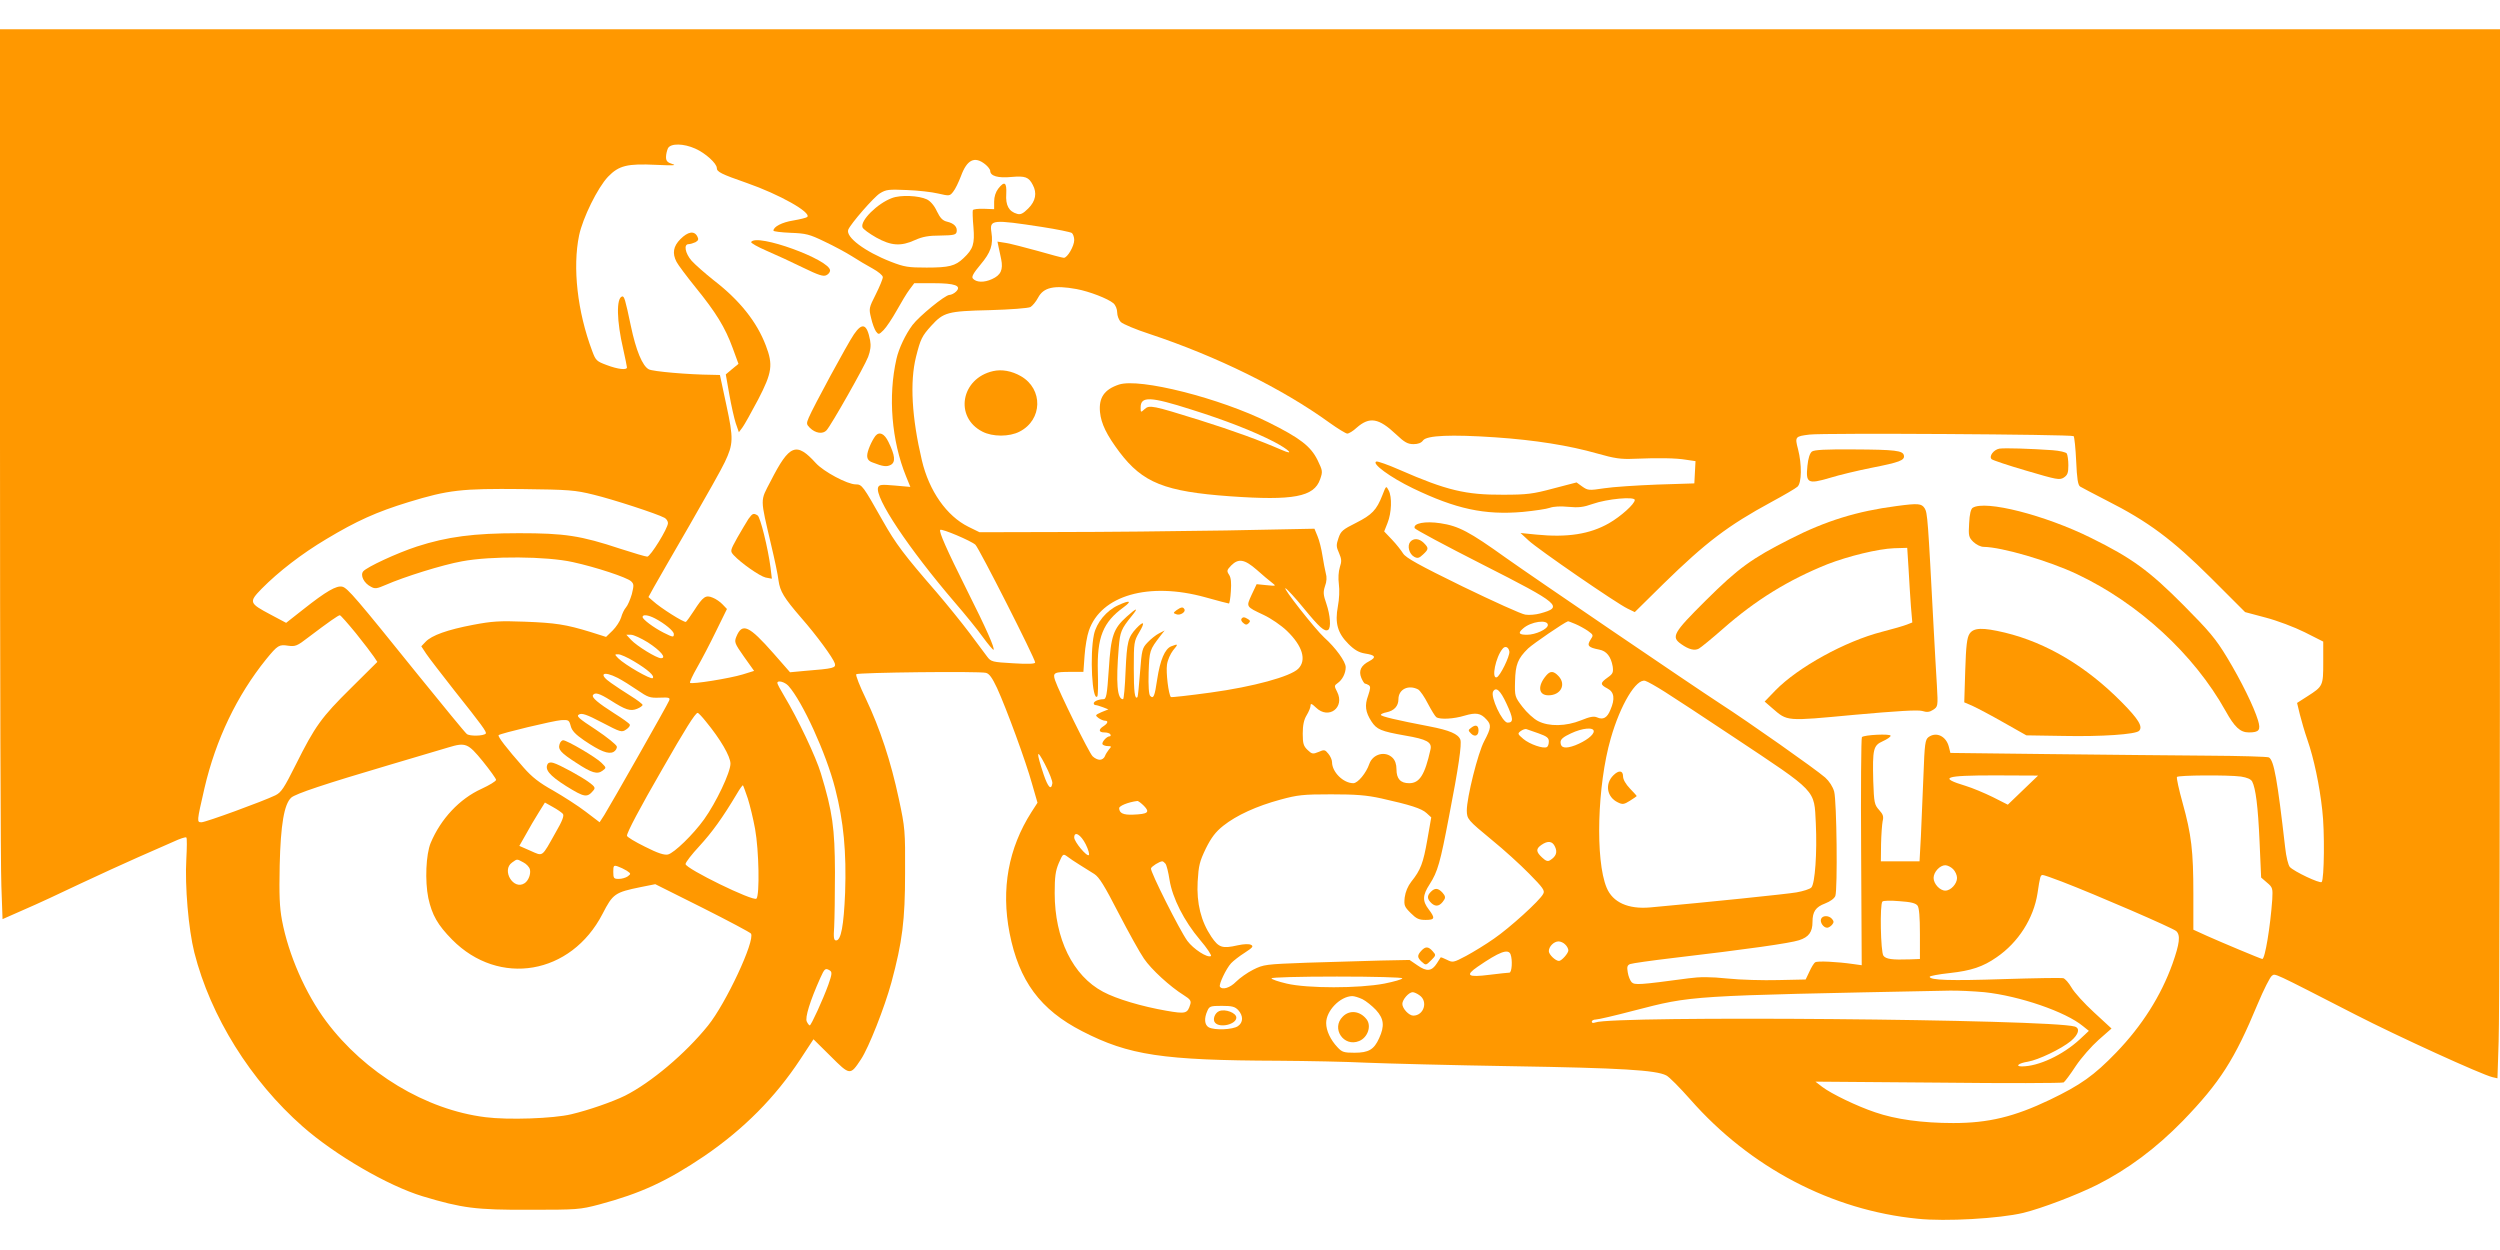 <?xml version="1.0" standalone="no"?>
<!DOCTYPE svg PUBLIC "-//W3C//DTD SVG 20010904//EN"
 "http://www.w3.org/TR/2001/REC-SVG-20010904/DTD/svg10.dtd">
<svg version="1.0" xmlns="http://www.w3.org/2000/svg"
 width="1280pt" height="640pt" viewBox="0 0 1280 640"
 preserveAspectRatio="xMidYMid meet">
<g transform="translate(0,640) scale(0.1,-0.1)"
fill="#ff9800" stroke="none">
<path d="M0 4143 c0 -1160 3 -2185 7 -2279 l6 -170 111 49 c61 26 190 86 286
132 96 45 229 106 295 135 66 29 148 65 182 80 34 16 64 26 67 22 4 -3 3 -53
0 -111 -8 -136 11 -359 41 -478 83 -327 288 -656 555 -891 166 -146 436 -303
614 -357 203 -61 272 -70 546 -69 246 0 259 1 358 27 213 57 347 119 538 248
202 138 363 300 492 496 l67 102 88 -87 c99 -99 100 -99 155 -16 40 60 121
266 156 394 56 208 70 318 70 560 1 217 0 231 -32 380 -41 192 -96 359 -169
513 -31 64 -53 120 -49 125 9 9 630 16 664 7 17 -4 32 -25 57 -78 48 -105 148
-377 179 -490 l28 -97 -31 -48 c-118 -185 -156 -393 -112 -619 48 -245 157
-393 372 -503 239 -123 411 -149 1004 -151 149 -1 351 -5 450 -10 99 -4 435
-13 747 -18 557 -9 736 -20 789 -47 15 -7 70 -63 124 -124 306 -348 724 -567
1164 -610 142 -15 418 1 540 30 94 23 273 91 379 144 158 80 301 187 438 327
191 198 265 314 383 598 31 74 64 139 73 145 19 12 -7 24 428 -199 214 -110
646 -307 701 -320 l26 -6 6 188 c4 103 7 1312 7 2686 l0 2497 -6400 0 -6400 0
0 -2107z m3560 1496 c52 -23 110 -76 110 -99 0 -20 22 -31 154 -77 166 -58
332 -151 309 -174 -4 -4 -37 -12 -72 -18 -57 -9 -101 -32 -101 -52 0 -4 39 -9
88 -11 78 -3 96 -7 174 -45 47 -22 110 -56 140 -75 29 -19 77 -47 106 -63 29
-16 52 -35 52 -44 0 -9 -16 -48 -36 -88 -35 -69 -36 -73 -24 -121 6 -28 18
-59 25 -69 13 -17 15 -17 39 7 14 14 44 59 67 100 23 41 52 90 66 108 l24 32
98 0 c111 0 146 -13 116 -43 -9 -9 -25 -17 -34 -17 -22 0 -155 -109 -189 -154
-36 -48 -70 -120 -82 -173 -44 -193 -25 -420 49 -602 l22 -54 -79 7 c-69 6
-80 5 -86 -9 -19 -51 155 -312 393 -590 52 -60 117 -140 144 -178 27 -37 52
-66 54 -64 7 8 -36 106 -137 307 -104 208 -144 299 -136 307 7 8 158 -56 180
-76 18 -16 306 -583 306 -603 0 -7 -36 -9 -112 -4 -107 6 -114 8 -133 33 -11
15 -52 70 -91 122 -40 53 -116 147 -170 210 -165 190 -208 247 -274 364 -102
180 -106 187 -139 187 -42 0 -164 65 -204 109 -100 110 -135 96 -231 -92 -55
-106 -55 -81 3 -330 17 -71 34 -151 37 -179 8 -56 27 -88 116 -191 79 -90 163
-205 172 -233 7 -24 -4 -27 -154 -39 l-75 -7 -85 97 c-126 143 -160 158 -190
85 -11 -27 -9 -34 39 -102 l52 -73 -58 -18 c-65 -20 -262 -52 -270 -43 -3 3
13 38 36 78 23 40 67 124 97 186 l56 114 -22 23 c-12 13 -35 29 -51 35 -36 15
-49 6 -96 -67 -18 -28 -37 -54 -41 -57 -9 -5 -130 71 -169 107 l-23 20 28 51
c16 28 97 170 182 316 84 146 166 291 181 324 44 93 45 120 8 292 l-33 154
-40 1 c-122 1 -304 17 -324 28 -33 17 -66 98 -92 222 -29 138 -34 154 -45 151
-30 -8 -28 -125 6 -270 10 -46 19 -88 19 -93 0 -15 -46 -10 -104 12 -51 19
-56 23 -74 72 -76 202 -101 428 -67 592 19 90 95 244 148 300 56 58 99 68 246
61 86 -4 108 -3 84 4 -26 8 -33 16 -33 36 0 14 5 34 10 45 14 26 80 25 140 -2z
m1484 -80 c14 -11 26 -27 26 -34 0 -26 40 -38 109 -31 70 6 88 0 109 -41 22
-41 15 -82 -23 -120 -27 -27 -40 -33 -57 -28 -43 12 -60 44 -56 102 3 60 -9
68 -41 27 -13 -17 -21 -41 -21 -66 l0 -39 -52 2 c-29 1 -55 -2 -57 -7 -2 -5
-1 -44 3 -87 7 -86 -1 -112 -51 -159 -42 -40 -74 -48 -189 -48 -93 0 -114 3
-183 30 -133 52 -232 126 -218 164 12 30 131 167 162 186 32 20 46 21 138 17
56 -2 128 -10 161 -18 56 -13 59 -13 76 9 11 13 28 49 40 80 31 85 70 104 124
61z m291 -321 c77 -12 146 -26 153 -31 6 -5 12 -21 12 -36 0 -31 -35 -91 -53
-91 -7 0 -67 16 -133 35 -65 18 -139 37 -163 41 l-44 7 6 -29 c4 -16 9 -44 13
-61 11 -54 -2 -82 -47 -102 -41 -19 -81 -17 -98 3 -8 9 4 29 39 71 53 63 66
101 56 166 -10 65 4 66 259 27z m177 -318 c65 -12 161 -49 189 -73 11 -10 19
-30 19 -47 0 -16 8 -38 19 -49 10 -10 76 -38 147 -61 343 -114 679 -279 922
-455 42 -30 83 -55 90 -55 8 0 30 13 48 30 66 58 113 50 202 -34 43 -41 60
-50 89 -50 23 0 40 6 49 19 19 26 144 31 368 16 206 -14 380 -42 524 -83 88
-25 121 -30 187 -27 126 5 216 4 268 -5 l48 -7 -3 -57 -3 -57 -190 -6 c-104
-4 -227 -12 -272 -19 -78 -12 -83 -11 -112 9 l-29 21 -119 -31 c-104 -28 -135
-32 -258 -32 -190 -1 -288 22 -528 127 -59 26 -113 45 -120 43 -27 -9 71 -81
187 -137 220 -106 367 -138 563 -121 60 6 122 15 138 21 19 7 55 9 95 5 52 -5
77 -2 125 15 74 26 215 39 215 20 0 -20 -71 -84 -132 -119 -98 -56 -213 -74
-373 -58 l-80 8 41 -38 c48 -45 452 -323 507 -349 l37 -18 147 145 c218 213
330 298 553 419 63 34 123 69 133 78 22 19 23 114 3 192 -17 64 -15 66 59 75
75 9 1342 1 1352 -8 4 -5 10 -62 13 -128 4 -91 9 -122 20 -130 8 -5 69 -37
135 -71 214 -108 338 -201 535 -397 l175 -175 105 -28 c58 -15 148 -49 200
-75 l95 -48 0 -106 c0 -120 -1 -123 -81 -174 l-53 -34 14 -58 c8 -32 25 -91
39 -131 33 -95 62 -232 76 -360 13 -106 10 -355 -3 -368 -9 -9 -142 54 -163
77 -8 9 -19 52 -24 100 -40 348 -57 445 -83 461 -7 4 -147 8 -312 9 -165 1
-529 5 -809 8 l-510 6 -8 32 c-14 54 -64 78 -104 49 -17 -13 -20 -32 -26 -198
-4 -101 -10 -240 -13 -310 l-7 -128 -99 0 -99 0 1 88 c1 48 5 101 8 117 6 24
3 35 -18 58 -24 27 -26 36 -30 148 -4 164 0 182 49 204 22 10 40 22 40 28 0
11 -135 5 -147 -7 -4 -4 -6 -269 -4 -588 l3 -580 -43 6 c-83 12 -184 17 -195
9 -7 -4 -20 -26 -30 -48 l-19 -40 -140 -3 c-77 -2 -194 1 -260 8 -88 9 -142 9
-200 1 -253 -34 -275 -35 -291 -20 -8 9 -17 31 -20 51 -5 28 -2 36 12 42 11 4
109 18 219 31 384 45 600 76 646 91 50 16 69 42 69 94 0 52 16 76 64 94 28 11
48 26 53 39 12 35 7 486 -6 534 -7 25 -25 53 -46 72 -52 45 -390 283 -540 380
-143 93 -960 649 -1095 745 -187 134 -242 163 -335 177 -78 12 -140 0 -132
-25 1 -6 158 -90 347 -186 400 -203 416 -218 295 -251 -22 -6 -55 -9 -75 -6
-19 2 -164 68 -321 144 -225 110 -291 147 -305 169 -10 16 -35 48 -57 71 l-40
42 17 43 c21 52 24 134 6 167 -13 25 -13 25 -32 -24 -30 -77 -54 -101 -135
-142 -68 -34 -78 -42 -90 -78 -12 -35 -12 -44 3 -77 13 -30 14 -42 4 -72 -7
-23 -9 -56 -5 -87 4 -29 2 -77 -5 -113 -16 -86 -2 -137 54 -193 31 -31 54 -44
85 -49 53 -8 59 -19 22 -39 -43 -22 -56 -49 -41 -86 7 -16 15 -29 19 -29 3 0
12 -4 19 -8 10 -7 9 -17 -3 -53 -19 -51 -14 -85 17 -133 27 -41 48 -50 172
-72 112 -19 139 -34 130 -72 -29 -130 -56 -172 -109 -172 -44 0 -65 22 -65 71
0 26 -7 46 -20 59 -37 37 -101 20 -119 -31 -16 -47 -59 -99 -82 -99 -51 0
-109 57 -109 108 0 11 -8 30 -19 43 -17 21 -21 22 -50 9 -29 -12 -34 -11 -56
10 -21 20 -25 33 -25 84 0 43 6 71 20 94 11 18 20 40 20 49 0 13 6 11 28 -10
65 -63 149 1 108 81 -15 29 -15 32 2 44 25 17 42 51 42 82 0 28 -51 99 -110
152 -47 43 -216 258 -198 252 7 -3 49 -48 93 -102 81 -99 107 -122 125 -111
16 10 11 75 -9 134 -16 46 -17 59 -7 90 9 23 10 47 4 66 -4 17 -12 57 -17 90
-5 33 -16 78 -25 99 l-16 39 -453 -9 c-248 -4 -634 -8 -857 -8 l-405 -1 -57
28 c-111 55 -201 183 -238 340 -52 220 -62 402 -30 530 23 91 30 106 78 159
63 69 83 75 298 80 106 3 199 10 210 16 10 6 28 27 39 48 28 53 82 65 197 44z
m-2472 -1053 c99 -24 323 -97 362 -118 10 -5 18 -18 18 -27 0 -27 -90 -172
-106 -172 -8 0 -69 18 -137 40 -205 68 -286 80 -520 80 -232 0 -367 -18 -522
-68 -104 -34 -256 -105 -275 -127 -17 -20 3 -61 39 -79 21 -12 31 -10 75 9 96
42 291 103 391 121 148 28 434 26 568 -4 119 -26 276 -78 298 -98 15 -14 15
-21 4 -66 -8 -27 -21 -58 -30 -68 -9 -10 -20 -33 -25 -52 -6 -19 -25 -48 -43
-66 l-34 -33 -79 25 c-127 39 -180 47 -339 53 -127 5 -167 2 -262 -16 -132
-25 -213 -54 -244 -87 l-22 -23 25 -38 c14 -21 79 -105 144 -188 140 -176 168
-214 161 -221 -12 -13 -83 -14 -97 -2 -9 7 -121 144 -250 303 -314 390 -361
445 -387 451 -29 8 -84 -24 -199 -115 l-89 -70 -79 42 c-111 59 -113 64 -46
133 86 87 205 179 331 254 155 93 257 139 420 189 206 63 272 70 579 67 244
-3 273 -5 370 -29z m3394 -384 c30 -27 65 -56 78 -66 23 -18 23 -18 -28 -13
l-50 5 -26 -55 c-28 -62 -30 -59 63 -103 36 -17 89 -53 118 -81 80 -77 102
-150 58 -194 -40 -40 -230 -92 -449 -122 -109 -15 -200 -25 -203 -23 -12 13
-26 126 -20 166 3 24 18 56 31 73 28 33 27 35 -9 21 -33 -13 -57 -70 -72 -168
-13 -89 -19 -103 -36 -86 -7 7 -10 50 -8 120 4 113 5 115 60 187 l22 28 -29
-15 c-16 -8 -42 -29 -58 -46 -28 -29 -30 -37 -39 -153 -5 -68 -11 -125 -13
-127 -14 -15 -19 27 -19 147 0 132 1 139 28 185 31 52 24 61 -15 20 -43 -47
-48 -68 -55 -218 -3 -80 -9 -145 -13 -145 -30 0 -37 82 -22 265 7 81 12 94 68
163 35 43 24 41 -27 -5 -69 -62 -81 -98 -92 -270 -9 -135 -13 -153 -28 -153
-24 0 -49 -11 -49 -21 0 -5 4 -9 9 -9 5 0 22 -5 38 -11 l28 -11 -35 -14 c-33
-15 -34 -16 -16 -30 11 -8 26 -14 33 -14 19 0 16 -13 -7 -28 -27 -17 -25 -32
4 -32 14 0 28 -4 31 -10 3 -5 2 -10 -4 -10 -15 0 -42 -31 -36 -41 4 -5 16 -9
27 -9 19 0 20 -2 6 -17 -8 -10 -18 -26 -21 -35 -4 -10 -15 -18 -26 -18 -11 0
-27 8 -37 18 -18 17 -173 332 -192 389 -13 39 -5 43 82 43 l63 0 6 83 c3 45
13 103 22 128 62 181 307 251 596 171 64 -18 118 -32 121 -32 3 0 8 28 10 63
3 43 1 69 -9 84 -13 20 -12 24 11 48 37 37 68 32 130 -22z m-4612 -325 c41
-51 82 -105 92 -120 l18 -27 -134 -133 c-153 -151 -185 -196 -283 -392 -61
-122 -75 -143 -105 -158 -64 -31 -357 -138 -378 -138 -25 0 -25 1 15 175 58
249 166 474 316 660 59 72 66 76 112 69 37 -5 46 -2 104 43 103 78 153 113
161 113 4 0 41 -42 82 -92z m1531 76 c50 -26 97 -65 97 -80 0 -18 -3 -18 -53
7 -51 26 -107 68 -107 80 0 14 28 11 63 -7z m4572 -34 c0 -21 -63 -50 -107
-50 -42 0 -47 9 -20 32 40 36 127 48 127 18z m141 5 c19 -8 48 -24 64 -35 29
-21 29 -22 13 -46 -19 -30 -11 -39 45 -50 38 -7 60 -36 69 -86 4 -31 1 -38
-26 -57 -39 -28 -39 -36 -1 -56 35 -18 40 -53 15 -110 -16 -40 -37 -52 -68
-38 -16 7 -36 4 -82 -15 -77 -31 -164 -33 -220 -4 -22 11 -58 44 -80 73 -39
51 -40 54 -38 130 2 87 14 117 67 169 27 25 183 132 204 139 1 1 19 -6 38 -14z
m-4749 -94 c65 -42 98 -81 67 -81 -22 0 -123 62 -153 94 l-24 26 24 0 c13 0
52 -18 86 -39z m4411 -47 c3 -23 -48 -127 -65 -132 -28 -8 -5 104 30 146 13
17 31 10 35 -14z m-4482 -50 c72 -43 107 -75 96 -86 -9 -9 -143 68 -177 102
-19 20 -19 20 1 20 11 0 47 -16 80 -36z m-83 -85 c23 -12 68 -40 100 -62 54
-37 64 -41 114 -39 49 2 55 0 49 -15 -8 -21 -298 -531 -332 -586 l-24 -37 -71
54 c-39 30 -114 78 -166 108 -72 40 -109 69 -152 118 -89 101 -134 160 -128
166 9 9 280 74 321 77 37 2 40 0 48 -30 6 -24 24 -43 69 -74 83 -56 124 -72
150 -59 11 6 19 19 17 28 -2 9 -50 48 -107 86 -89 58 -102 70 -86 78 14 8 39
0 117 -41 96 -50 101 -52 124 -36 14 9 22 21 18 26 -3 6 -38 31 -78 56 -83 53
-118 82 -110 94 10 16 33 9 89 -26 78 -50 103 -58 137 -44 15 6 28 15 28 20 0
4 -27 25 -61 46 -33 21 -78 50 -100 66 -67 46 -43 65 34 26z m5362 -72 c44
-28 202 -131 350 -230 433 -288 413 -267 422 -443 7 -148 -4 -309 -23 -328 -7
-8 -42 -19 -76 -25 -52 -9 -452 -50 -749 -77 -113 -10 -192 26 -223 101 -59
141 -48 525 21 764 49 172 131 309 177 295 11 -3 57 -29 101 -57z m-4488 31
c71 -79 193 -345 239 -525 44 -172 58 -325 51 -534 -7 -169 -21 -244 -46 -244
-12 0 -14 14 -10 70 2 39 4 165 4 280 -1 225 -12 307 -72 505 -25 84 -119 282
-187 395 -20 33 -36 63 -36 68 0 16 38 6 57 -15z m3224 -18 c10 -6 33 -39 50
-73 18 -34 37 -65 43 -69 19 -13 90 -9 145 8 58 17 82 13 111 -19 27 -28 25
-44 -11 -112 -32 -60 -89 -288 -89 -355 1 -44 4 -48 130 -152 58 -47 143 -124
189 -171 72 -73 82 -87 72 -104 -17 -34 -173 -175 -252 -229 -41 -29 -105 -68
-142 -88 -66 -35 -69 -35 -99 -20 -16 8 -31 14 -32 12 -1 -2 -10 -15 -19 -30
-26 -41 -52 -44 -99 -11 l-41 28 -151 -3 c-83 -2 -251 -7 -373 -11 -215 -8
-223 -9 -277 -36 -30 -15 -69 -43 -87 -61 -31 -32 -71 -44 -83 -26 -7 11 32
93 57 120 11 12 43 37 70 54 40 26 46 33 33 40 -10 6 -37 5 -69 -2 -79 -18
-97 -12 -135 44 -53 79 -76 171 -70 282 5 84 10 103 42 170 28 56 50 85 89
116 68 54 171 101 293 134 88 24 116 27 259 27 126 0 181 -4 258 -21 147 -33
205 -51 231 -75 l24 -22 -20 -114 c-21 -120 -34 -155 -82 -215 -18 -23 -30
-52 -34 -81 -4 -41 -2 -47 31 -80 29 -29 42 -35 76 -35 48 0 50 9 16 54 -33
43 -32 72 5 129 41 64 54 110 99 347 49 251 66 371 58 393 -11 29 -55 48 -159
68 -167 32 -248 51 -248 59 0 4 13 10 29 13 39 8 61 32 61 67 0 51 51 76 101
50z m452 -72 c36 -77 37 -98 6 -98 -27 0 -90 134 -74 160 15 25 37 5 68 -62z
m-4099 -92 c75 -91 126 -179 126 -216 0 -45 -74 -200 -135 -285 -56 -78 -153
-172 -185 -180 -19 -4 -51 6 -118 40 -51 25 -92 50 -92 56 0 17 66 142 181
341 116 203 169 288 181 288 4 0 23 -20 42 -44z m4264 -61 c42 -15 52 -23 52
-41 0 -13 -4 -26 -10 -29 -17 -10 -88 14 -121 42 -29 25 -30 27 -13 40 10 7
23 12 29 10 5 -2 34 -12 63 -22z m282 11 c0 -20 -42 -51 -95 -72 -51 -19 -75
-14 -75 16 0 15 14 27 53 45 59 28 117 33 117 11z m-5688 -154 c37 -46 68 -89
68 -95 -1 -7 -34 -27 -75 -46 -112 -51 -208 -153 -260 -277 -24 -58 -30 -194
-12 -282 19 -87 48 -138 122 -213 240 -243 609 -180 770 132 53 103 63 110
195 137 l75 15 242 -121 c133 -67 244 -126 248 -132 22 -36 -128 -357 -220
-471 -115 -143 -292 -292 -425 -359 -63 -31 -186 -74 -275 -95 -91 -22 -324
-30 -440 -15 -305 38 -617 226 -815 491 -106 142 -193 341 -226 516 -13 70
-15 129 -12 283 5 209 23 313 59 346 22 20 172 70 504 168 138 41 273 81 300
89 89 27 101 22 177 -71z m2916 -113 c-6 -37 -22 -20 -44 44 -40 120 -38 139
6 54 23 -44 40 -88 38 -98z m4970 -34 l-78 -75 -77 39 c-43 21 -105 47 -138
57 -142 43 -111 54 148 54 l222 -1 -77 -74z m1116 69 c31 -5 50 -13 57 -25 18
-35 30 -126 38 -309 l8 -183 30 -26 c29 -24 30 -30 27 -86 -10 -140 -37 -305
-51 -305 -6 0 -214 87 -285 119 l-68 31 0 183 c0 221 -10 304 -55 466 -19 68
-32 128 -29 133 6 9 260 11 328 2z m-7645 -113 c11 -35 28 -105 37 -155 20
-111 24 -339 7 -357 -16 -16 -363 154 -363 177 0 9 32 50 71 92 65 71 118 144
192 268 15 26 29 45 31 43 2 -2 13 -33 25 -68z m2028 -37 c32 -33 21 -42 -56
-45 -49 -2 -70 7 -71 33 0 12 46 31 93 37 4 1 20 -11 34 -25z m-2975 -41 c7
-9 -2 -35 -37 -95 -73 -130 -63 -123 -129 -94 l-57 25 33 58 c17 32 47 82 65
111 l33 53 41 -23 c22 -12 45 -28 51 -35z m2677 -156 c13 -26 20 -51 16 -55
-10 -10 -75 68 -75 90 0 35 34 15 59 -35z m2403 -13 c13 -28 5 -49 -25 -68
-12 -8 -22 -5 -42 14 -31 29 -32 44 -3 64 33 23 57 20 70 -10z m-2434 -92 c24
-15 57 -36 75 -47 25 -16 52 -60 124 -200 51 -98 109 -203 130 -233 37 -55
134 -144 205 -188 32 -20 38 -29 32 -47 -14 -47 -24 -49 -122 -32 -126 22
-255 60 -324 97 -155 82 -248 272 -248 505 0 84 4 114 21 154 21 48 22 49 43
34 11 -9 40 -28 64 -43z m-2849 13 c16 -8 31 -24 34 -36 6 -23 -7 -58 -27 -71
-57 -38 -120 67 -64 106 27 19 23 19 57 1z m3288 -7 c6 -7 15 -44 21 -83 15
-93 74 -210 156 -307 36 -42 61 -80 56 -83 -18 -11 -90 36 -121 78 -39 54
-191 356 -186 371 3 10 44 36 58 36 4 0 11 -6 16 -12z m-2758 -36 c22 -15 22
-16 5 -29 -10 -7 -30 -13 -46 -13 -25 0 -28 3 -28 36 0 32 2 35 23 28 12 -4
33 -14 46 -22z m6791 8 c11 -11 20 -31 20 -45 0 -30 -32 -65 -60 -65 -28 0
-60 35 -60 65 0 30 32 65 60 65 11 0 29 -9 40 -20z m557 -64 c179 -69 567
-237 585 -253 23 -21 18 -63 -19 -168 -59 -164 -156 -317 -288 -454 -114 -118
-182 -166 -340 -242 -182 -87 -314 -119 -494 -119 -159 0 -296 19 -400 55 -93
31 -225 95 -271 130 l-35 27 630 -5 c347 -4 635 -3 641 1 6 4 34 41 62 84 28
42 81 102 117 134 l66 58 -90 83 c-49 45 -101 102 -115 127 -14 24 -33 46 -43
48 -10 2 -147 0 -304 -5 -270 -9 -379 -6 -379 12 0 4 46 13 103 19 109 12 170
32 240 81 111 76 189 199 209 327 13 87 15 94 27 94 5 0 49 -15 98 -34z m-739
-123 c8 -11 12 -58 12 -145 l0 -128 -52 -2 c-90 -3 -122 1 -135 19 -14 19 -19
264 -5 277 4 5 43 6 87 2 59 -4 83 -10 93 -23z m-1804 -199 c9 -8 16 -22 16
-30 0 -15 -35 -54 -48 -54 -18 0 -52 33 -52 50 0 24 26 50 50 50 10 0 26 -7
34 -16z m-280 -50 c11 -29 7 -94 -6 -94 -7 0 -53 -5 -102 -11 -111 -14 -126
-4 -61 41 112 77 157 94 169 64z m-3485 -83 c12 -8 11 -19 -8 -73 -28 -77 -88
-208 -95 -208 -3 0 -10 8 -15 19 -11 19 17 108 69 224 22 49 26 52 49 38z
m2931 -40 c0 -5 -42 -17 -92 -27 -131 -25 -394 -25 -500 0 -43 10 -78 22 -78
27 0 5 143 9 335 9 191 0 335 -4 335 -9z m2980 -71 c179 -19 416 -100 505
-174 l30 -24 -47 -44 c-87 -80 -211 -138 -296 -138 -37 0 -16 17 30 24 54 9
171 65 221 106 40 34 48 65 20 74 -127 38 -2363 57 -2455 21 -11 -4 -18 -3
-18 4 0 6 9 11 20 11 12 0 98 20 193 45 307 79 267 76 1618 103 42 1 123 -3
179 -8z m-2892 -16 c45 -31 22 -104 -32 -104 -22 0 -56 36 -56 60 0 22 33 60
53 60 7 0 23 -7 35 -16z m-292 -20 c18 -9 49 -34 69 -55 41 -45 45 -82 16
-145 -26 -58 -54 -74 -126 -74 -54 0 -64 3 -87 28 -36 38 -58 85 -58 124 0 63
71 136 133 138 11 0 34 -7 53 -16z m-636 -56 c26 -29 26 -63 -2 -82 -26 -18
-119 -22 -149 -6 -22 12 -25 46 -7 85 10 23 16 25 74 25 52 0 67 -4 84 -22z"/>
<path d="M3484 5176 c-37 -37 -43 -73 -20 -117 7 -14 51 -73 97 -130 105 -129
152 -206 190 -310 l30 -82 -33 -27 -32 -27 18 -102 c10 -57 25 -123 33 -148
l16 -46 18 24 c10 13 46 78 81 144 71 137 77 177 39 276 -46 121 -133 231
-268 335 -44 35 -95 80 -112 99 -33 38 -42 85 -15 85 8 0 24 5 35 10 15 9 17
15 9 30 -16 30 -48 24 -86 -14z"/>
<path d="M3846 5161 c-3 -5 33 -25 79 -45 47 -20 131 -59 186 -86 80 -39 105
-47 120 -39 11 5 19 16 19 24 0 55 -376 192 -404 146z"/>
<path d="M4372 4688 c-33 -48 -210 -375 -231 -426 -13 -30 -12 -35 5 -52 29
-29 67 -34 86 -13 25 28 193 325 213 376 12 32 15 58 10 84 -16 85 -40 94 -83
31z"/>
<path d="M4482 4168 c-20 -27 -42 -78 -42 -101 0 -18 8 -28 28 -35 53 -21 72
-23 93 -12 25 14 22 48 -12 117 -21 44 -47 55 -67 31z"/>
<path d="M3832 3743 c-10 -16 -36 -59 -57 -96 -37 -67 -37 -68 -19 -89 38 -41
134 -108 164 -115 l32 -6 -7 58 c-13 99 -52 257 -66 266 -21 13 -26 11 -47
-18z"/>
<path d="M4567 5386 c-74 -27 -164 -116 -151 -150 3 -9 35 -32 70 -52 77 -43
127 -46 199 -13 38 17 69 23 130 23 68 1 80 4 83 19 5 25 -14 44 -49 52 -22 5
-35 18 -52 53 -13 29 -33 52 -51 61 -42 20 -135 24 -179 7z"/>
<path d="M5085 4500 c-165 -37 -200 -236 -55 -310 52 -27 138 -27 190 0 118
60 122 218 7 284 -47 27 -98 36 -142 26z"/>
<path d="M5729 4431 c-75 -25 -104 -67 -97 -141 6 -60 34 -117 100 -205 119
-157 232 -202 566 -226 324 -23 430 -3 461 87 14 40 13 44 -13 98 -35 71 -89
113 -252 194 -247 123 -659 228 -765 193z m371 -128 c175 -55 318 -111 423
-165 78 -41 108 -72 40 -42 -115 50 -249 99 -421 153 -241 75 -257 79 -282 56
-19 -18 -20 -17 -20 8 0 59 47 58 260 -10z"/>
<path d="M10237 4103 c-29 -5 -55 -39 -40 -54 5 -5 85 -32 178 -59 156 -46
170 -49 192 -35 19 13 23 24 23 63 0 26 -4 53 -8 60 -5 7 -36 14 -73 17 -115
8 -243 12 -272 8z"/>
<path d="M9277 4088 c-11 -9 -19 -34 -23 -73 -9 -89 2 -95 114 -62 48 15 145
38 215 52 142 28 170 38 165 63 -5 25 -43 30 -259 31 -142 1 -200 -2 -212 -11z"/>
<path d="M9710 3809 c-200 -26 -361 -75 -545 -169 -197 -100 -264 -148 -432
-315 -167 -166 -178 -186 -125 -223 38 -27 68 -35 90 -23 11 6 66 51 123 101
168 148 336 251 535 331 108 42 261 79 341 82 l68 2 7 -110 c3 -60 9 -147 12
-191 l7 -81 -28 -11 c-15 -6 -73 -23 -128 -37 -187 -48 -429 -181 -545 -300
l-55 -57 38 -33 c80 -69 67 -68 420 -35 222 20 326 26 348 20 25 -8 39 -6 57
6 24 16 25 18 19 123 -4 58 -11 194 -17 301 -29 551 -31 585 -46 608 -16 24
-32 26 -144 11z"/>
<path d="M10100 3800 c-9 -6 -16 -32 -18 -79 -4 -64 -2 -72 21 -95 16 -15 38
-26 54 -26 91 -1 333 -71 478 -140 315 -149 599 -411 760 -700 46 -83 75 -110
119 -110 53 0 62 12 47 62 -21 69 -85 200 -158 321 -58 96 -91 135 -223 268
-176 177 -265 242 -474 345 -236 117 -542 195 -606 154z"/>
<path d="M7220 3625 c-16 -20 -5 -62 21 -76 17 -9 25 -7 45 12 29 27 30 33 4
59 -24 24 -53 26 -70 5z"/>
<path d="M10084 3155 c-13 -20 -18 -60 -22 -188 l-5 -163 44 -19 c24 -11 96
-49 159 -85 l115 -65 190 -3 c197 -4 369 8 387 26 21 21 -3 60 -89 147 -181
183 -384 304 -598 356 -114 27 -160 26 -181 -6z"/>
<path d="M9324 1695 c-7 -17 12 -45 31 -45 7 0 18 7 25 15 10 12 10 18 0 30
-16 19 -49 19 -56 0z"/>
<path d="M5725 3301 c-60 -27 -111 -89 -124 -150 -22 -104 -9 -343 17 -317 4
4 5 61 3 126 -5 177 26 254 132 331 45 33 32 38 -28 10z"/>
<path d="M6024 3276 c-18 -14 -18 -15 -1 -21 19 -8 50 12 41 26 -7 13 -17 11
-40 -5z"/>
<path d="M6356 3231 c-3 -5 1 -14 10 -21 11 -10 18 -10 27 -1 9 9 9 14 -3 21
-19 12 -27 12 -34 1z"/>
<path d="M7918 2943 c-47 -54 -42 -103 10 -103 63 0 92 55 52 98 -25 27 -42
28 -62 5z"/>
<path d="M2865 2590 c-9 -28 7 -45 86 -96 79 -52 107 -60 134 -40 20 15 20 15
-5 40 -27 28 -177 116 -197 116 -6 0 -15 -9 -18 -20z"/>
<path d="M2805 2490 c-18 -29 7 -60 94 -115 94 -58 107 -61 140 -21 10 12 6
19 -21 39 -38 29 -153 92 -185 101 -12 4 -24 2 -28 -4z"/>
<path d="M8260 2430 c-44 -44 -33 -111 23 -138 24 -12 32 -11 62 8 19 12 35
23 35 24 0 2 -16 19 -35 39 -21 22 -35 46 -35 62 0 31 -22 33 -50 5z"/>
<path d="M7534 2675 c-18 -13 -18 -15 -2 -31 19 -19 38 -11 38 16 0 26 -14 32
-36 15z"/>
<path d="M7326 1834 c-21 -21 -20 -37 5 -60 22 -19 43 -13 63 19 8 12 5 21 -8
36 -23 25 -39 26 -60 5z"/>
<path d="M7277 1532 c-22 -24 -21 -35 3 -57 20 -18 21 -18 47 8 26 26 26 27 8
47 -22 25 -37 25 -58 2z"/>
<path d="M6875 1195 c-61 -60 5 -158 84 -125 44 18 64 77 38 111 -33 43 -87
50 -122 14z"/>
<path d="M6242 1223 c-22 -9 -35 -43 -21 -59 24 -29 109 -9 109 26 0 24 -57
46 -88 33z"/>
</g>
</svg>
